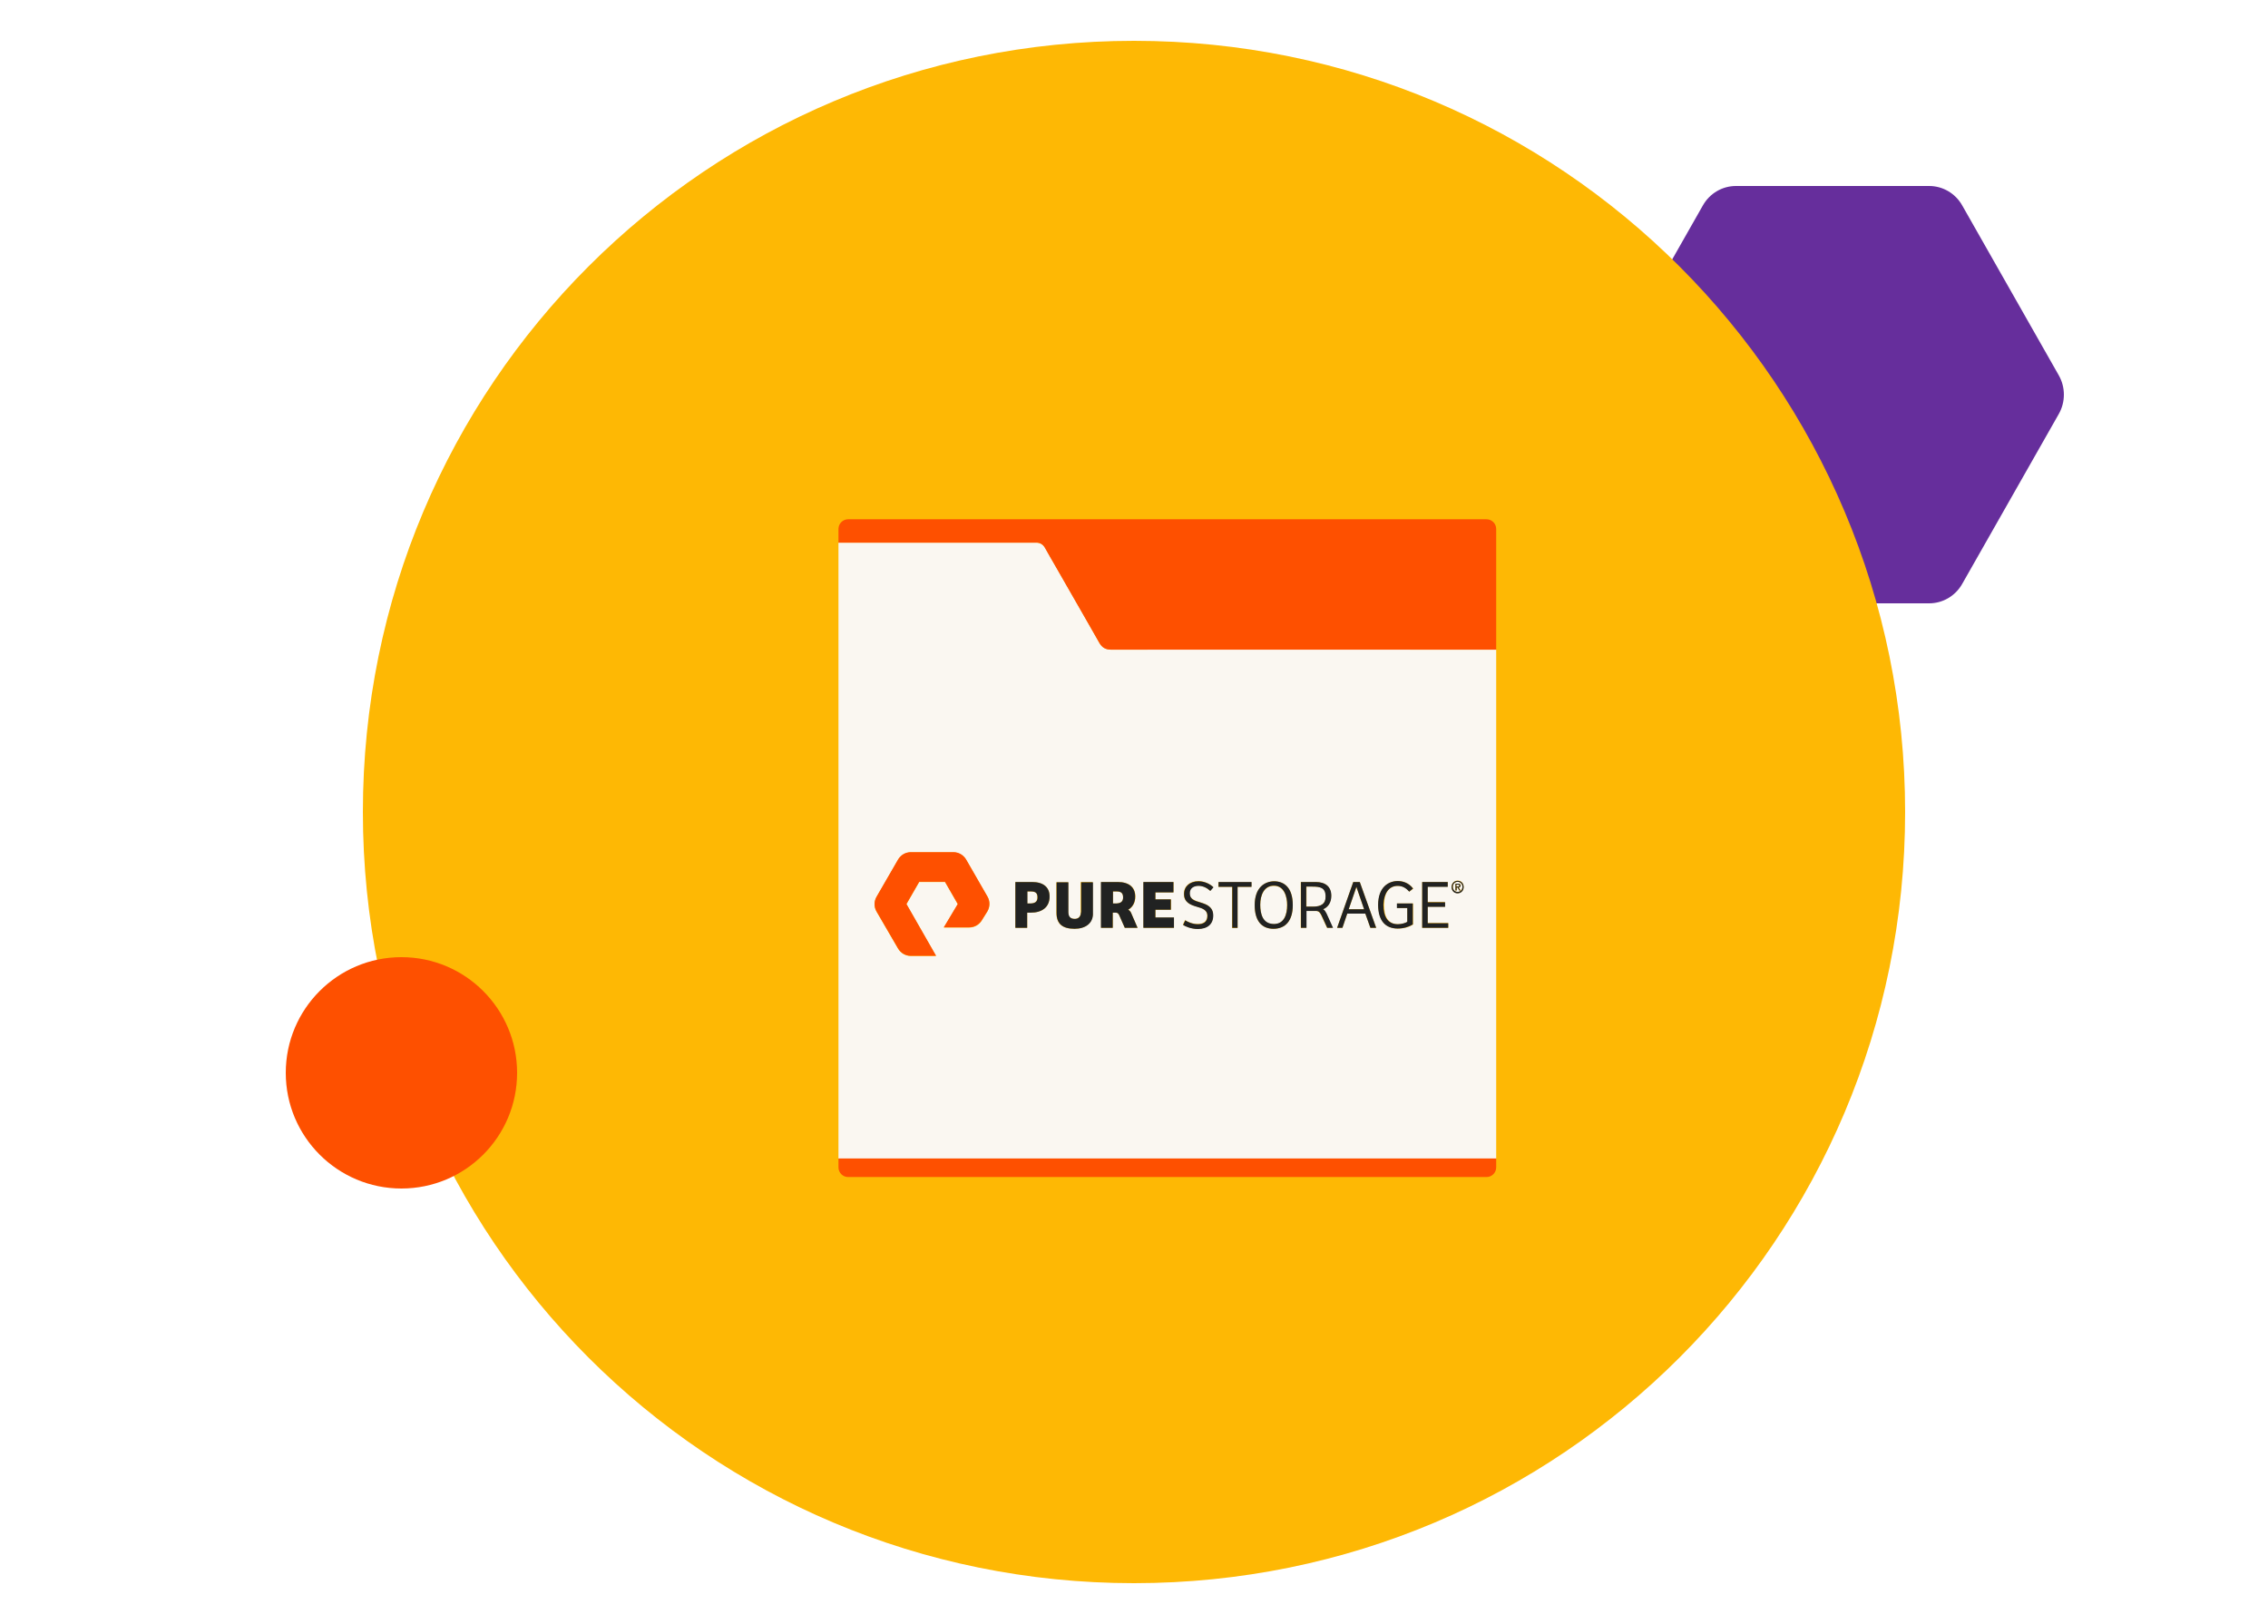 <svg width="500" height="358" viewBox="0 0 500 358" fill="none" xmlns="http://www.w3.org/2000/svg">
<path d="M354.126 91.266C352.625 88.626 352.625 85.374 354.126 82.734L375.425 45.266C376.925 42.626 379.699 41 382.7 41H425.3C428.301 41 431.075 42.626 432.575 45.266L453.874 82.734C455.375 85.374 455.375 88.626 453.874 91.266L432.575 128.733C431.075 131.373 428.301 133 425.3 133H382.7C379.699 133 376.925 131.373 375.425 128.733L354.126 91.266Z" fill="#662E9C"/>
<path d="M250 9C344.043 9 420 84.957 420 179C420 273.043 344.043 349 250 349C155.957 349 80 273.043 80 179C80 84.957 155.957 9 250 9Z" fill="#FEB804"/>
<path d="M88.5 262C102.583 262 114 250.583 114 236.5C114 222.417 102.583 211 88.5 211C74.417 211 63 222.417 63 236.5C63 250.583 74.417 262 88.5 262Z" fill="#FE5000"/>
<g filter="url(#filter0_d)">
<path d="M285.435 190.153C285.435 188.134 284.213 187.975 282.513 187.975H281.184V192.385H282.725C284.319 192.385 285.435 191.8 285.435 190.153Z" fill="#FAF7F1"/>
<path d="M290.483 192.969H293.883L292.183 188.081L290.483 192.969Z" fill="#FAF7F1"/>
<path d="M274.011 187.815C271.78 187.815 270.983 189.941 270.983 192.013C270.983 194.032 271.514 196.263 274.011 196.263C276.19 196.263 276.881 194.191 276.881 192.119C276.934 190.313 276.296 187.815 274.011 187.815Z" fill="#FAF7F1"/>
<path d="M220.347 189.037H219.603V191.694H220.188C221.197 191.694 221.835 191.375 221.835 190.366C221.888 189.303 221.303 189.037 220.347 189.037Z" fill="#FAF7F1"/>
<path d="M239.262 189.037H238.519V191.694H239.103C240.112 191.694 240.75 191.375 240.75 190.366C240.75 189.303 240.219 189.037 239.262 189.037Z" fill="#FAF7F1"/>
<path d="M314.87 187.709C314.87 187.55 314.711 187.497 314.552 187.497H314.233V187.921H314.499C314.711 187.974 314.87 187.921 314.87 187.709Z" fill="#FAF7F1"/>
<path d="M314.499 186.912C313.914 186.912 313.436 187.39 313.436 188.028C313.436 188.665 313.861 189.144 314.499 189.144C315.083 189.144 315.561 188.665 315.561 188.028C315.561 187.39 315.083 186.912 314.499 186.912ZM314.871 188.825L314.499 188.187H314.286V188.825H314.02V187.337H314.605C314.977 187.337 315.136 187.443 315.136 187.762C315.136 188.028 314.977 188.134 314.764 188.187L315.189 188.825H314.871Z" fill="#FAF7F1"/>
<path d="M238.147 135.745C236.871 135.745 236.128 135.267 235.49 134.204C232.302 128.466 229.008 122.834 225.767 117.148C225.076 115.926 224.332 114.704 223.641 113.429C223.163 112.579 222.525 112.154 221.569 112.154C221.25 112.154 220.878 112.154 220.56 112.154H178V247.962H323V135.745C296.115 135.745 263.544 135.692 238.147 135.745ZM210.836 193.447L209.614 195.413C209.03 196.423 207.967 197.007 206.798 197.007H201.219L204.301 191.853L201.485 186.965H195.8L192.984 191.853L199.519 203.277H193.94C192.771 203.277 191.708 202.639 191.124 201.63L186.395 193.501C185.811 192.491 185.811 191.269 186.395 190.259L191.124 182.077C191.708 181.067 192.771 180.43 193.94 180.43H203.344C204.513 180.43 205.576 181.067 206.16 182.077L210.889 190.259C211.421 191.216 211.421 192.438 210.836 193.447ZM220.4 193.713H219.603V197.06H217V186.965H220.719C223.11 186.965 224.545 188.081 224.545 190.153C224.545 192.544 222.844 193.713 220.4 193.713ZM234.055 193.979C234.055 196.051 232.408 197.273 230.017 197.273C227.414 197.273 226.032 196.21 226.032 193.766V187.018H228.636V193.607C228.636 194.776 229.22 195.095 230.07 195.095C230.867 195.095 231.399 194.616 231.399 193.66V186.965H234.002V193.979H234.055ZM241.122 197.06L239.9 194.298C239.741 193.926 239.528 193.766 239.156 193.713H238.465V197.06H235.915V186.965H239.634C242.025 186.965 243.46 188.081 243.46 190.153C243.46 191.535 242.875 192.491 241.919 193.075C242.185 193.235 242.45 193.501 242.557 193.872L243.938 197.06H241.122V197.06ZM251.961 197.06H245.266V186.965H251.855V189.25H247.87V190.791H251.324V193.075H247.87V194.829H251.961V197.06ZM257.753 191.428C259.134 191.853 260.569 192.385 260.569 194.298C260.569 196.21 259.294 197.273 257.168 197.273C255.734 197.273 254.352 196.689 253.927 196.37L254.405 195.36C254.883 195.679 255.946 196.21 257.168 196.21C258.178 196.21 259.294 195.892 259.294 194.351C259.294 193.129 258.231 192.757 257.009 192.385C255.574 192.013 254.14 191.428 254.14 189.569C254.14 187.868 255.468 186.753 257.328 186.753C258.709 186.753 259.878 187.39 260.622 188.081L259.931 188.878C259.134 188.187 258.284 187.762 257.328 187.762C256.477 187.762 255.362 188.134 255.362 189.409C255.415 190.685 256.424 191.003 257.753 191.428ZM269.07 188.028H265.988V197.114H264.766V188.028H261.738V187.018H269.017V188.028H269.07ZM273.905 197.273C271.302 197.273 269.761 195.52 269.761 192.066C269.761 188.187 271.992 186.806 274.064 186.806C276.243 186.806 278.156 188.187 278.156 192.066C278.156 195.52 276.509 197.273 273.905 197.273ZM285.701 197.06L284.425 194.298C284.16 193.766 283.894 193.341 283.257 193.341C283.15 193.341 282.991 193.341 282.885 193.341H281.131V197.06H279.909V186.965H283.203C285.329 186.965 286.604 187.975 286.604 189.994C286.604 191.482 285.913 192.491 284.797 192.969C285.116 193.129 285.276 193.394 285.488 193.872L286.923 197.06H285.701V197.06ZM295.265 197.06L294.149 193.926H290.164L289.101 197.06H287.932L291.492 186.965H292.927L296.54 197.06H295.265ZM301.375 196.263C302.172 196.263 303.075 195.998 303.447 195.732V192.704H301.162V191.694H304.669V196.317C303.819 196.901 302.65 197.22 301.322 197.22C298.665 197.22 297.018 195.52 297.018 192.013C297.018 188.081 299.303 186.753 301.322 186.753C302.331 186.753 303.66 187.071 304.722 188.4L303.872 189.091C303.181 188.294 302.438 187.815 301.322 187.815C299.409 187.815 298.293 189.356 298.293 191.907C298.24 194.669 299.196 196.263 301.375 196.263ZM312.427 197.06H306.688V186.965H312.32V187.975H307.857V191.375H311.683V192.385H307.857V195.998H312.427V197.06V197.06ZM314.499 189.409C313.702 189.409 313.17 188.825 313.17 188.028C313.17 187.231 313.808 186.646 314.499 186.646C315.189 186.646 315.827 187.178 315.827 188.028C315.827 188.878 315.243 189.409 314.499 189.409Z" fill="#FAF7F1"/>
<path d="M178 249.875C178 251.044 178.956 252 180.125 252H320.875C322.044 252 323 251.044 323 249.875V247.909H178V249.875Z" fill="#FE5000"/>
<path d="M221.516 112.154C222.472 112.101 223.163 112.579 223.588 113.429C224.279 114.704 225.023 115.926 225.713 117.148C228.955 122.834 232.249 128.519 235.49 134.204C236.074 135.267 236.871 135.745 238.147 135.745C263.544 135.745 296.115 135.745 323 135.745V109.125C323 107.956 322.044 107 320.875 107H180.125C178.956 107 178 107.956 178 109.125V112.154H220.506C220.878 112.154 221.197 112.154 221.516 112.154Z" fill="#FE5000"/>
<path d="M206.16 182.024C205.576 181.014 204.513 180.377 203.344 180.377H193.94C192.771 180.377 191.708 181.014 191.124 182.024L186.395 190.206C185.811 191.216 185.811 192.438 186.395 193.447L191.124 201.577C191.708 202.586 192.771 203.224 193.94 203.224H199.519L192.984 191.8L195.8 186.912H201.485L204.301 191.8L201.219 196.954H206.798C207.967 196.954 209.03 196.317 209.614 195.36L210.836 193.394C211.421 192.385 211.421 191.163 210.836 190.153L206.16 182.024Z" fill="#FE5000"/>
<path d="M241.866 193.075C242.822 192.491 243.407 191.535 243.407 190.153C243.407 188.081 241.972 186.965 239.581 186.965H235.862V197.06H238.465V193.713H239.156C239.528 193.713 239.741 193.926 239.9 194.298L241.122 197.06H243.938L242.557 193.872C242.397 193.501 242.185 193.235 241.866 193.075ZM239.103 191.694H238.519V189.037H239.262C240.219 189.037 240.75 189.303 240.75 190.366C240.75 191.375 240.112 191.694 239.103 191.694Z" fill="#212222"/>
<path d="M220.719 186.965H217V197.06H219.603V193.713H220.4C222.844 193.713 224.545 192.544 224.545 190.153C224.545 188.081 223.11 186.965 220.719 186.965ZM220.241 191.694H219.656V189.037H220.4C221.357 189.037 221.888 189.303 221.888 190.366C221.888 191.375 221.25 191.694 220.241 191.694Z" fill="#212222"/>
<path d="M231.452 193.66C231.452 194.616 230.867 195.095 230.123 195.095C229.273 195.095 228.689 194.723 228.689 193.607V187.018H226.085V193.766C226.085 196.21 227.414 197.273 230.07 197.273C232.461 197.273 234.108 196.051 234.108 193.979V187.018H231.505V193.66H231.452Z" fill="#212222"/>
<path d="M284.85 192.969C285.966 192.491 286.657 191.481 286.657 189.994C286.657 188.028 285.382 186.965 283.256 186.965H279.962V197.06H281.184V193.341H282.938C283.044 193.341 283.203 193.341 283.31 193.341C283.947 193.341 284.213 193.766 284.479 194.298L285.754 197.06H287.029L285.594 193.872C285.329 193.394 285.169 193.129 284.85 192.969ZM282.672 192.385H281.131V187.975H282.46C284.16 187.975 285.382 188.187 285.382 190.153C285.435 191.8 284.319 192.385 282.672 192.385Z" fill="#212222"/>
<path d="M315.136 187.762C315.136 187.443 314.977 187.337 314.605 187.337H314.021V188.825H314.286V188.187H314.499L314.871 188.825H315.136L314.711 188.187C314.977 188.134 315.136 188.028 315.136 187.762ZM314.233 187.975V187.55H314.552C314.711 187.55 314.871 187.55 314.871 187.762C314.871 187.975 314.711 187.975 314.499 187.975H314.233Z" fill="#212222"/>
<path d="M307.91 192.438H311.736V191.428H307.91V188.028H312.32V186.965H306.688V197.06H312.427V196.051H307.91V192.438Z" fill="#212222"/>
<path d="M314.499 186.7C313.755 186.7 313.17 187.231 313.17 188.081C313.17 188.878 313.702 189.462 314.499 189.462C315.189 189.462 315.827 188.931 315.827 188.081C315.827 187.231 315.243 186.7 314.499 186.7ZM314.499 189.144C313.861 189.144 313.436 188.612 313.436 188.028C313.436 187.39 313.914 186.912 314.499 186.912C315.083 186.912 315.561 187.39 315.561 188.028C315.561 188.719 315.083 189.144 314.499 189.144Z" fill="#212222"/>
<path d="M247.87 193.075H251.27V190.791H247.87V189.25H251.855V186.965H245.213V197.06H251.961V194.776H247.87V193.075Z" fill="#212222"/>
<path d="M301.269 187.815C302.331 187.815 303.128 188.294 303.819 189.091L304.669 188.4C303.66 187.071 302.331 186.753 301.269 186.753C299.25 186.753 296.965 188.081 296.965 192.013C296.965 195.52 298.612 197.22 301.269 197.22C302.597 197.22 303.766 196.848 304.616 196.317V191.694H301.109V192.704H303.394V195.732C303.022 195.998 302.119 196.263 301.322 196.263C299.143 196.263 298.134 194.669 298.134 191.96C298.24 189.409 299.356 187.815 301.269 187.815Z" fill="#212222"/>
<path d="M291.492 186.965L287.932 197.06H289.101L290.164 193.926H294.149L295.265 197.06H296.54L292.927 186.965H291.492ZM290.483 192.969L292.183 188.028L293.883 192.969H290.483Z" fill="#212222"/>
<path d="M257.381 187.815C258.337 187.815 259.24 188.24 259.984 188.931L260.675 188.134C259.984 187.443 258.762 186.806 257.381 186.806C255.468 186.806 254.193 187.922 254.193 189.622C254.193 191.481 255.627 192.013 257.062 192.438C258.284 192.757 259.347 193.182 259.347 194.404C259.347 195.945 258.231 196.263 257.221 196.263C255.999 196.263 254.937 195.732 254.458 195.413L253.98 196.423C254.405 196.742 255.734 197.326 257.221 197.326C259.347 197.326 260.622 196.263 260.622 194.351C260.622 192.438 259.187 191.907 257.806 191.481C256.477 191.11 255.468 190.738 255.468 189.516C255.415 188.187 256.531 187.815 257.381 187.815Z" fill="#212222"/>
<path d="M261.791 188.028H264.819V197.06H265.988V188.028H269.07V186.965H261.791V188.028Z" fill="#212222"/>
<path d="M274.065 186.806C271.992 186.806 269.761 188.134 269.761 192.066C269.761 195.52 271.302 197.273 273.905 197.273C276.509 197.273 278.156 195.52 278.156 192.066C278.156 188.187 276.243 186.806 274.065 186.806ZM274.011 196.21C271.514 196.21 270.983 193.979 270.983 191.96C270.983 189.888 271.78 187.762 274.011 187.762C276.296 187.762 276.934 190.259 276.934 192.013C276.934 194.138 276.243 196.21 274.011 196.21Z" fill="#212222"/>
</g>
<defs>
<filter id="filter0_d" x="170.529" y="100.152" width="173.638" height="173.638" filterUnits="userSpaceOnUse" color-interpolation-filters="sRGB">
<feFlood flood-opacity="0" result="BackgroundImageFix"/>
<feColorMatrix in="SourceAlpha" type="matrix" values="0 0 0 0 0 0 0 0 0 0 0 0 0 0 0 0 0 0 127 0"/>
<feOffset dx="6.848" dy="7.471"/>
<feGaussianBlur stdDeviation="7.16"/>
<feColorMatrix type="matrix" values="0 0 0 0 0 0 0 0 0 0 0 0 0 0 0 0 0 0 0.34 0"/>
<feBlend mode="normal" in2="BackgroundImageFix" result="effect1_dropShadow"/>
<feBlend mode="normal" in="SourceGraphic" in2="effect1_dropShadow" result="shape"/>
</filter>
</defs>
</svg>
